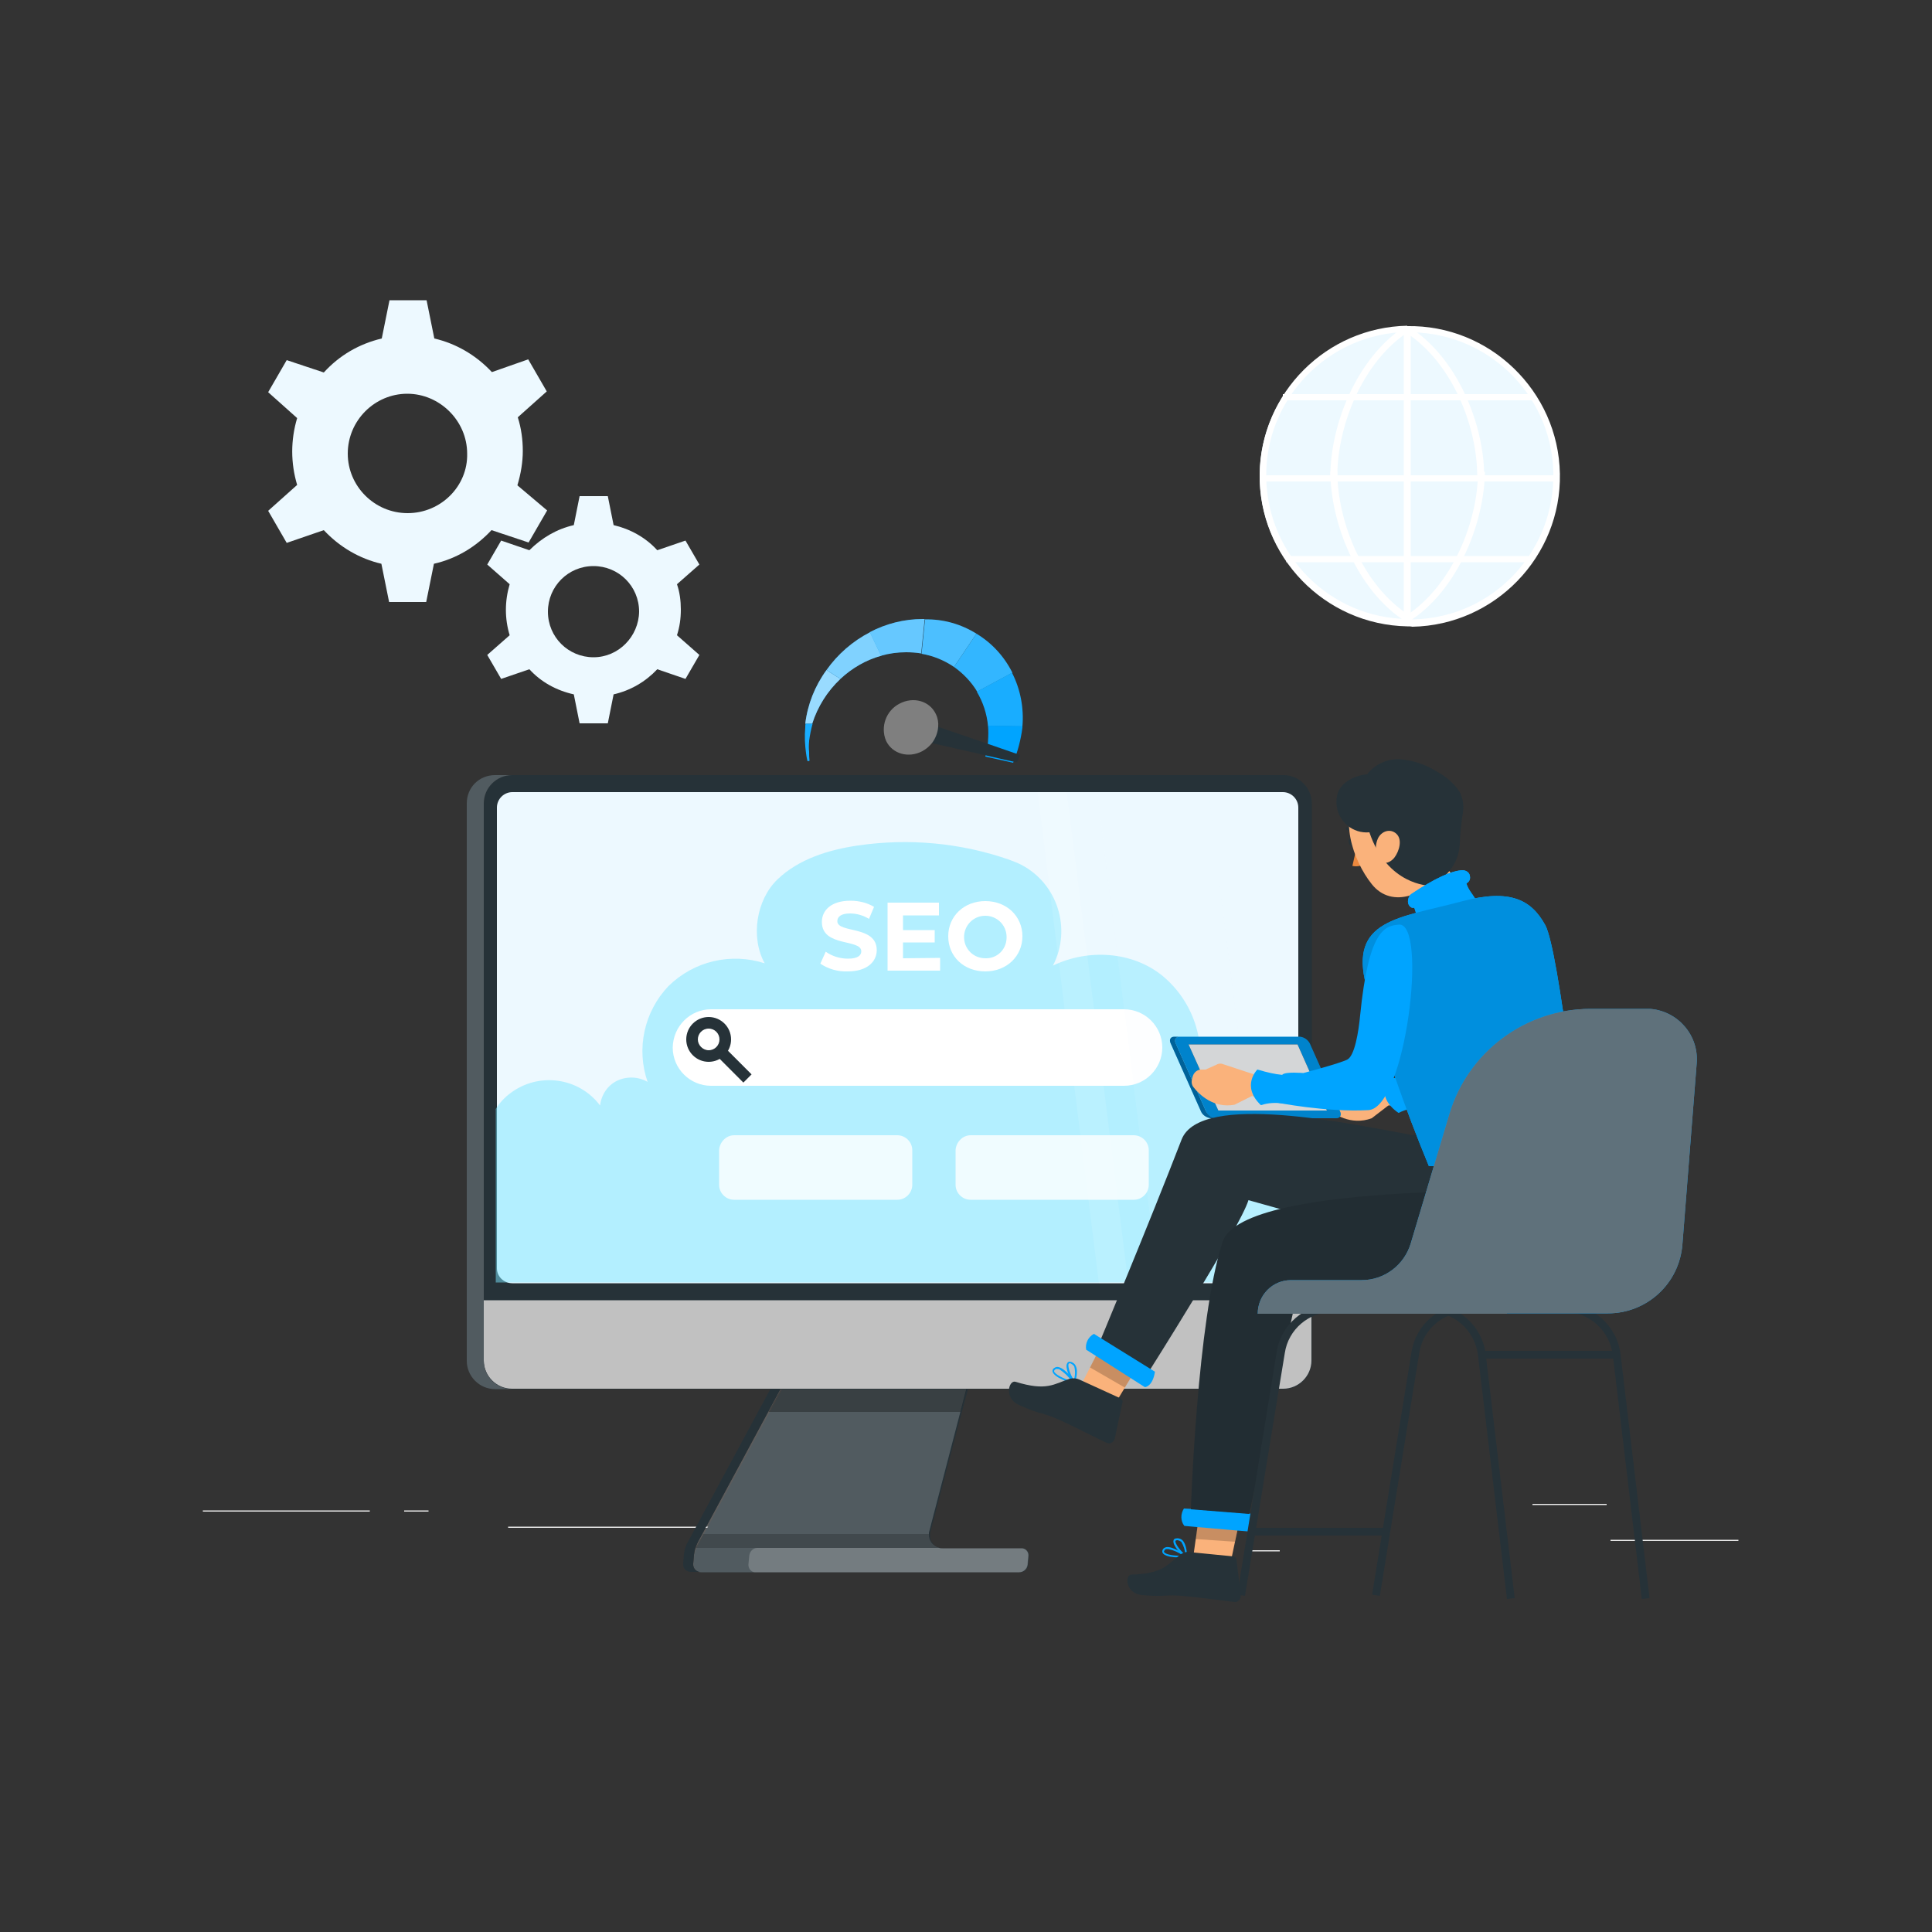 <?xml version="1.0" encoding="utf-8"?>
<!-- Generator: Adobe Illustrator 23.0.2, SVG Export Plug-In . SVG Version: 6.00 Build 0)  -->
<svg version="1.1" id="Layer_1" xmlns="http://www.w3.org/2000/svg" xmlns:xlink="http://www.w3.org/1999/xlink" x="0px" y="0px"
	 viewBox="0 0 500 500" style="enable-background:new 0 0 500 500;" xml:space="preserve">
<rect x="0" y="0" width="500" height="500" fill="#333333" stroke="none"/>
<style type="text/css">
	.st0{fill:#EBEBEB;}
	.st1{fill:#263238;}
	.st2{fill:#EDF9FF;}
	.st3{fill:#FFFFFF;}
	.st4{opacity:0.2;fill:#FFFFFF;enable-background:new    ;}
	.st5{opacity:0.3;enable-background:new    ;}
	.st6{fill:#C1C1C1;}
	.st7{opacity:0.2;}
	.st8{opacity:0.5;fill:#7BE6FF;enable-background:new    ;}
	.st9{opacity:0.1;}
	.st10{opacity:0.2;enable-background:new    ;}
	.st11{opacity:0.8;fill:#FFFFFF;enable-background:new    ;}
	.st12{fill:#FAB27B;}
	.st13{fill:#00A4FF;}
	.st14{opacity:0.4;enable-background:new    ;}
	.st15{opacity:0.1;enable-background:new    ;}
	.st16{fill:#ED893E;}
	.st17{opacity:0.13;enable-background:new    ;}
	.st18{opacity:0.89;fill:#6B6B6B;enable-background:new    ;}
	.st19{opacity:0.6;fill:#FFFFFF;enable-background:new    ;}
	.st20{opacity:0.5;fill:#FFFFFF;enable-background:new    ;}
	.st21{opacity:0.4;fill:#FFFFFF;enable-background:new    ;}
	.st22{opacity:0.3;fill:#FFFFFF;enable-background:new    ;}
	.st23{opacity:0.1;fill:#FFFFFF;enable-background:new    ;}
	.st24{fill:#7F7F7F;}
</style>
<g id="freepik--background-complete--inject-4">
	<rect x="416.8" y="398.5" class="st0" width="33.1" height="0.3"/>
	<rect x="322.5" y="401.2" class="st0" width="8.7" height="0.3"/>
	<rect x="396.6" y="389.2" class="st0" width="19.2" height="0.3"/>
	<rect x="52.5" y="390.9" class="st0" width="43.2" height="0.3"/>
	<rect x="104.6" y="390.9" class="st0" width="6.3" height="0.3"/>
	<rect x="131.5" y="395.1" class="st0" width="93.7" height="0.3"/>
	<path class="st1" d="M255.2,280.8c-3.2,0-5.8-2.6-5.8-5.8c0-3.2,2.6-5.8,5.8-5.8s5.8,2.6,5.8,5.8l0,0
		C261,278.2,258.4,280.8,255.2,280.8z M255.2,272.2c-1.6,0-2.8,1.2-2.8,2.8s1.2,2.8,2.8,2.8c1.6,0,2.8-1.2,2.8-2.8l0,0
		C258,273.5,256.7,272.2,255.2,272.2L255.2,272.2z"/>
	
		<rect x="260.1" y="276.7" transform="matrix(0.708 -0.707 0.707 0.708 -122.5 267.192)" class="st1" width="3" height="9.8"/>
	<ellipse class="st2" cx="364.1" cy="123.2" rx="38.1" ry="38.1"/>
	<path class="st3" d="M364.2,162.1c-21.4-0.4-38.6-18.1-38.2-39.6c0.4-20.9,17.3-37.8,38.2-38.2v1.6c-20.6,0.4-36.9,17.4-36.5,37.8
		c0.4,20.1,16.5,36.2,36.5,36.5V162.1z"/>
	<path class="st3" d="M364.2,162.1v-1.8c20.6,0.4,37.4-16,37.8-36.5s-16-37.4-36.5-37.8c-0.5,0-0.9,0-1.4,0v-1.6
		c21.4-0.4,39.2,16.8,39.6,38.2s-16.8,39.2-38.2,39.6C365.1,162.1,364.7,162.1,364.2,162.1z"/>
	<path class="st3" d="M384.1,123.2h-1.8c0-12.6-6.3-29.4-18.7-37.3l0.9-1.4C377.4,92.6,384.1,110.2,384.1,123.2z"/>
	<path class="st3" d="M364.7,160.8l-0.9-1.4c12.2-7.9,18.7-24.7,18.7-37.3h1.8C384.1,135.2,377.4,152.7,364.7,160.8z"/>
	<path class="st3" d="M346.1,123.2h-1.8c0-13.1,6.7-30.6,19.4-38.8l0.9,1.4C352.4,93.7,346.1,110.5,346.1,123.2z"/>
	<path class="st3" d="M363.7,160.8c-12.7-8.1-19.4-25.8-19.4-38.8h1.8c0,12.6,6.3,29.4,18.7,37.3L363.7,160.8z"/>
	<rect x="363.3" y="85.2" class="st3" width="1.8" height="76.1"/>
	<rect x="332" y="102" class="st3" width="64.5" height="1.6"/>
	<rect x="326.1" y="123" class="st3" width="76" height="1.6"/>
	<rect x="332.9" y="143.9" class="st3" width="62.7" height="1.6"/>
	<path class="st2" d="M135.3,116.7c0-2.9-0.4-5.9-1.3-8.7l7.5-6.7l-4.8-8.3l-9.4,3.3c-4.1-4.4-9.3-7.4-14.9-8.7l-2-9.9h-9.6l-2,9.9
		C92.9,89,87.8,92,83.8,96.4l-9.6-3.2l-4.8,8.3l7.5,6.7c-1.7,5.7-1.7,11.6,0,17.3l-7.5,6.7l4.8,8.3l9.6-3.3
		c4.1,4.4,9.3,7.4,14.9,8.7l2,9.9h9.6l2-9.9c5.8-1.3,10.9-4.4,14.9-8.7l9.6,3.2l4.8-8.3l-7.7-6.5
		C134.8,122.6,135.3,119.6,135.3,116.7z M105.5,132.8c-8.6,0-15.5-7-15.5-15.4c0-8.6,7-15.5,15.4-15.5s15.5,7,15.5,15.5l0,0
		C121.1,125.8,114.1,132.8,105.5,132.8L105.5,132.8z"/>
	<path class="st2" d="M176.2,157.7c0-2.2-0.3-4.5-1-6.5l5.8-5.1l-3.6-6.2l-7.3,2.5c-3-3.3-7-5.5-11.3-6.5l-1.5-7.5h-7.3l-1.5,7.5
		c-4.4,1-8.3,3.3-11.5,6.5l-7.3-2.5l-3.6,6.2l5.8,5.1c-1.3,4.4-1.3,8.9,0,13.2l-5.8,5.1l3.6,6.2l7.3-2.5c3,3.3,7,5.5,11.5,6.5
		l1.5,7.5h7.3l1.5-7.5c4.4-1,8.3-3.3,11.3-6.5l7.3,2.5l3.6-6.2l-5.8-5.1C175.9,162.2,176.2,160.1,176.2,157.7z M153.6,170.1
		c-6.5,0-11.8-5.2-11.8-11.8c0-6.5,5.2-11.8,11.8-11.8c6.5,0,11.8,5.2,11.8,11.8l0,0C165.3,164.7,160.1,170.1,153.6,170.1
		L153.6,170.1L153.6,170.1z"/>
</g>
<g id="freepik--Device--inject-4">
	<path class="st1" d="M179.7,402.4l-0.2,2.3c0,0.3,0,0.6,0.1,0.8l0,0c0,0.1,0.1,0.2,0.2,0.4c0.1,0.1,0.2,0.2,0.2,0.3
		c0.1,0.1,0.2,0.2,0.3,0.3c0.3,0.2,0.7,0.4,1.2,0.4h82.4c0.2,0,0.4,0,0.6-0.1c0.1,0,0.3-0.1,0.4-0.1c0.4-0.2,0.8-0.6,1-1
		c0.1-0.2,0.2-0.5,0.2-0.8l0.2-2.2c0-0.3,0-0.5-0.1-0.8c0-0.1-0.1-0.2-0.1-0.3c-0.2-0.3-0.4-0.5-0.6-0.6c-0.1-0.1-0.2-0.1-0.4-0.2
		c-0.2-0.1-0.4-0.1-0.6-0.1H244c-0.3,0-0.5,0-0.8-0.1l0,0l-0.3-0.1l0,0l0,0c-0.1,0-0.2-0.1-0.3-0.1s-0.2-0.1-0.3-0.1
		c-0.1-0.1-0.3-0.2-0.4-0.3c-0.2-0.1-0.3-0.3-0.4-0.4c-0.1-0.1-0.1-0.2-0.2-0.3l-0.1-0.2L241,399l0,0c-0.1-0.1-0.1-0.2-0.1-0.3
		l-0.1-0.3c0,0,0,0,0-0.1c0,0,0,0,0-0.1l0,0c0-0.1,0-0.2-0.1-0.2c0-0.1,0-0.2,0-0.3l0,0c0-0.1,0-0.2,0-0.3s0-0.2,0-0.3V397
		c0-0.1,0-0.2,0-0.3c0-0.1,0.1-0.2,0.1-0.3l0,0l8.1-30.9l1.6-5.9l1.2-4.6h-46.8l-2.5,4.6l-3.2,5.9L181,399.2
		c-0.1,0.1-0.1,0.2-0.2,0.4l0,0l-0.2,0.4c-0.1,0.1-0.1,0.3-0.2,0.4l-0.1,0.3C180,401.2,179.8,401.8,179.7,402.4z"/>
	<path class="st4" d="M266.2,402.7l-0.2,2.2c-0.1,1.1-1,2-2.2,2h-82.4c-1.1,0-2-0.9-2-2c0-0.1,0-0.1,0-0.2l0.2-2.3
		c0.1-0.6,0.2-1.2,0.4-1.8c0.2-0.5,0.4-1,0.6-1.5l23.9-44.3h46.8l-10.8,41.5c-0.1,0.2-0.1,0.5-0.1,0.7c-0.1,1.7,1,3.2,2.7,3.6
		c0.3,0.1,0.5,0.1,0.8,0.1h20.5c1,0,1.8,0.8,1.8,1.7C266.2,402.5,266.2,402.6,266.2,402.7z"/>
	<path class="st1" d="M178,399.1l23.9-44.3h2.6l-23.9,44.3c-0.6,1-0.9,2.1-1,3.3l-0.2,2.3c-0.1,1.1,0.7,2,1.7,2.1c0.1,0,0.2,0,0.3,0
		h-2.6c-1.1,0-2-0.8-2-1.9c0-0.1,0-0.2,0-0.3l0.2-2.3C177.1,401.3,177.4,400.1,178,399.1z"/>
	<polygon class="st5" points="204.6,354.8 251.4,354.8 248.6,365.4 198.9,365.4 	"/>
	<path class="st1" d="M125.2,207.9v144.3c0,4,3.3,7.3,7.3,7.3l0,0h199.7c4,0,7.3-3.3,7.3-7.3l0,0V207.9c0-4-3.3-7.3-7.3-7.3l0,0
		H132.5c-1.6,0-3.2,0.5-4.4,1.5c-0.2,0.1-0.3,0.3-0.5,0.4c-0.5,0.4-0.9,1-1.3,1.5c-0.2,0.4-0.4,0.8-0.6,1.2
		C125.4,206.1,125.2,207,125.2,207.9z"/>
	<path class="st6" d="M339.4,336.5v15.6c0,4-3.3,7.3-7.3,7.3H132.5c-4,0-7.3-3.3-7.3-7.3v-15.6H339.4z"/>
	<path class="st2" d="M132.6,332.1H332c2.2,0,4-1.8,4-4V209c0-2.2-1.8-4-4-4H132.6c-2.2,0-4,1.8-4,4v119.2
		C128.6,330.4,130.4,332.1,132.6,332.1z"/>
	<path class="st1" d="M128.1,200.6h4.4c-4,0-7.3,3.3-7.3,7.3l0,0v144.3c0,4,3.3,7.3,7.3,7.3h-4.4c-4,0-7.3-3.3-7.3-7.3V207.9
		C120.8,203.8,124,200.6,128.1,200.6L128.1,200.6z"/>
	<g class="st7">
		<path class="st3" d="M128.1,200.6h4.4c-4,0-7.3,3.3-7.3,7.3l0,0v144.3c0,4,3.3,7.3,7.3,7.3h-4.4c-4,0-7.3-3.3-7.3-7.3V207.9
			C120.8,203.8,124,200.6,128.1,200.6L128.1,200.6z"/>
	</g>
	<path class="st8" d="M337.2,280.9c-5.1-1-13.3,2.3-14.8,7.3c0.3-3.1-1.2-6.2-3.9-7.8c-2.6-1.5-6.1-2.6-8.6-0.8
		c2.4-10-1.1-20.5-9.1-27.1c-7.8-6.3-19.2-7-28.3-2.6c4.9-9.5,1.2-21.2-8.2-26.1c-1-0.5-2-0.9-3.1-1.3c-12.6-4.4-26-5.6-39.1-3.7
		c-7.6,1.1-15.4,3.5-20.9,8.8s-7,15-3.3,21.7c-8.7-2.8-18.3-0.6-24.9,5.9c-6.3,6.6-8.4,16.2-5.4,24.8c-2.4-1.4-5.4-1.5-7.9-0.3
		s-4.1,3.7-4.4,6.4c-5.5-7.3-15.9-8.7-23.2-3.2c-1.5,1.1-2.8,2.5-3.8,4.1v44.9H336L337.2,280.9z"/>
	<path class="st3" d="M184,261.2h106.9c5.4,0,9.9,4.4,9.9,9.9l0,0c0,5.4-4.4,9.9-9.9,9.9H184c-5.4,0-9.9-4.4-9.9-9.9l0,0
		C174.2,265.6,178.6,261.2,184,261.2z"/>
	<path class="st1" d="M183.4,274.8c-3.2,0-5.8-2.6-5.8-5.8s2.6-5.8,5.8-5.8s5.8,2.6,5.8,5.8C189.2,272.2,186.6,274.8,183.4,274.8z
		 M183.4,266.2c-1.6,0-2.8,1.3-2.8,2.8s1.3,2.8,2.8,2.8c1.6,0,2.8-1.3,2.8-2.8S185,266.2,183.4,266.2L183.4,266.2z"/>
	
		<rect x="188.3" y="270.7" transform="matrix(0.708 -0.707 0.707 0.708 -139.247 214.706)" class="st1" width="3" height="9.8"/>
	<g class="st9">
		<polygon class="st3" points="268.5,205 276.1,205 292,332.1 284.4,332.1 		"/>
		<polygon class="st2" points="299.8,332.1 283.9,205 312.7,205 328.6,332.1 		"/>
	</g>
	<path class="st4" d="M193.9,402.7l-0.2,2.1c-0.1,1,0.6,2,1.6,2.1c0.1,0,0.2,0,0.2,0h68.2c1.1,0,2.1-0.9,2.2-2l0.2-2.2
		c0.1-1-0.6-1.9-1.5-2c-0.1,0-0.2,0-0.3,0h-20.5c-0.3,0-0.5,0-0.8-0.1h-47C194.9,400.6,194,401.5,193.9,402.7z"/>
	<path class="st10" d="M180,400.6h63.1c-1.7-0.3-2.8-1.9-2.7-3.6H182L180,400.6z"/>
	<path class="st3" d="M212.3,249.4l1.4-3.1c1.7,1.2,3.7,1.8,5.8,1.8c2.4,0,3.4-0.8,3.4-1.9c0-3.3-10.2-1-10.2-7.6
		c0-3,2.4-5.5,7.4-5.5c2.1,0,4.3,0.5,6.1,1.6l-1.3,3.1c-1.5-0.9-3.2-1.4-4.9-1.4c-2.4,0-3.3,0.9-3.3,2c0,3.2,10.2,1,10.2,7.5
		c0,2.9-2.4,5.5-7.5,5.5C216.9,251.5,214.4,250.8,212.3,249.4z"/>
	<path class="st3" d="M243.3,247.9v3.3h-13.6v-17.6H243v3.3h-9.3v3.8h8.2v3.2h-8.2v4.1L243.3,247.9z"/>
	<path class="st3" d="M245.4,242.3c0-5.2,4.1-9.1,9.6-9.1s9.6,3.9,9.6,9.1s-4.1,9.1-9.6,9.1S245.4,247.6,245.4,242.3z M260.5,242.3
		c-0.1-3-2.6-5.4-5.7-5.3c-3,0.1-5.4,2.6-5.3,5.7c0.1,3,2.5,5.3,5.5,5.3c3,0.1,5.4-2.2,5.5-5.2C260.5,242.6,260.5,242.5,260.5,242.3
		z"/>
	<path class="st11" d="M190,293.8h42.2c2.1,0,3.9,1.7,3.9,3.9v8.9c0,2.1-1.7,3.9-3.9,3.9H190c-2.1,0-3.9-1.7-3.9-3.9v-8.9
		C186.2,295.6,187.9,293.8,190,293.8z"/>
	<path class="st11" d="M251.2,293.8h42.2c2.1,0,3.9,1.7,3.9,3.9v8.9c0,2.1-1.7,3.9-3.9,3.9h-42.2c-2.1,0-3.9-1.7-3.9-3.9v-8.9
		C247.4,295.6,249.1,293.8,251.2,293.8z"/>
</g>
<g id="freepik--Character--inject-4">
	<path class="st12" d="M345.6,281.3l-1.1,0.3c-1.1,0.2-1.9,1.1-2,2.1l-0.1,0.8c-0.1,0.8,0.2,1.6,0.8,2.2c1.9,1.6,6.4,4.7,11.8,2.7
		l4.3-3.3l-0.7-5.8l-9-1.3c-0.5,0-1.1,0.2-1.5,0.6L345.6,281.3z"/>
	<polygon class="st12" points="359.2,286.1 371.2,285.5 369.4,279 358.5,280.3 	"/>
	<path class="st13" d="M366.4,279.1c-0.5,0.9-0.7,2-0.5,3c0.2,1.7,0.9,3.2,1.9,4.5l0,0c-2,0-4,0.5-5.8,1.4h-0.1
		c-6.2-4.3-2.6-9.3-2.6-9.3l0.4,0.1C361.9,279.2,364.1,279.2,366.4,279.1z"/>
	<path class="st13" d="M390.9,284.5c-11.1,2.6-25,2.3-25,2.3c-0.5-0.8-0.7-1.7-0.6-2.5c0.1-1.9,0.4-4.2,1-5.1s5.5-1.4,5.5-1.4
		s9.3-4.3,11-5.7s1.7-8,1.4-12.3c-1.8-23.3,2.3-25,6-26.1C398,231.3,400.7,282.2,390.9,284.5z"/>
	<path class="st13" d="M314.7,289.4h31.1c1,0,1.5-0.8,1-1.8l-7.8-17.5c-0.5-1-1.5-1.7-2.6-1.8h-31.1c-1,0-1.5,0.8-1,1.8l7.8,17.5
		C312.5,288.6,313.5,289.3,314.7,289.4z"/>
	<path class="st10" d="M314.7,289.4h31.1c1,0,1.5-0.8,1-1.8l-7.8-17.5c-0.5-1-1.5-1.7-2.6-1.8h-31.1c-1,0-1.5,0.8-1,1.8l7.8,17.5
		C312.5,288.6,313.5,289.3,314.7,289.4z"/>
	<path class="st13" d="M303.9,268.3h1.4c-1,0-1.5,0.8-1,1.8l7.8,17.5c0.5,1,1.5,1.7,2.6,1.8h-1.3c-1.1-0.1-2.2-0.8-2.6-1.8
		l-7.8-17.5C302.5,269.1,302.9,268.3,303.9,268.3z"/>
	<path class="st14" d="M303.9,268.3h1.4c-1,0-1.5,0.8-1,1.8l7.8,17.5c0.5,1,1.5,1.7,2.6,1.8h-1.3c-1.1-0.1-2.2-0.8-2.6-1.8
		l-7.8-17.5C302.5,269.1,302.9,268.3,303.9,268.3z"/>
	<polygon class="st1" points="315.3,287.4 343.4,287.4 335.8,270.3 307.6,270.3 	"/>
	<polygon class="st11" points="315.3,287.4 343.4,287.4 335.8,270.3 307.6,270.3 	"/>
	<path class="st1" d="M407.8,288.1c0,0,0.8,10.3,0.9,13.9c0.8,24-18.9,25.9-33.3,23.2l-52.3-14.6c-2.1,7-26.3,45.2-26.3,45.2
		l-12.7-7.3c0,0,13.2-31.6,21.7-53.6c4.9-12.5,44.4-3.9,58.9-1.3c4.4,1.2,3.6-5.7,3.6-5.7L407.8,288.1z"/>
	<polygon class="st12" points="293.6,355 288.7,363.1 279.7,358.6 284.4,349.4 	"/>
	<path class="st13" d="M274.9,357c-1.2-0.5-2.3-1.3-2.5-2c-0.1-0.4,0.1-0.8,0.5-1c0.3-0.2,0.7-0.3,1-0.2c1.8,0.3,4.3,3.7,4.4,3.9
		c0.1,0.1,0.1,0.2,0,0.3c-0.1,0.1-0.2,0.1-0.3,0.1C276.9,357.8,275.9,357.5,274.9,357z M274.2,354.4c-0.1-0.1-0.3-0.1-0.5-0.1
		c-0.2-0.1-0.4,0-0.6,0.1c-0.3,0.2-0.3,0.4-0.3,0.5c0.2,0.8,2.6,2,4.5,2.5C276.5,356.2,275.4,355.2,274.2,354.4L274.2,354.4z"/>
	<path class="st13" d="M277.9,358C277.9,358,277.8,358,277.9,358c-1-1-2.4-4.2-1.7-5.2c0.1-0.3,0.5-0.5,1.1-0.3
		c0.5,0.2,0.9,0.5,1.1,1c0.8,1.6-0.2,4.3-0.2,4.4s-0.1,0.1-0.2,0.2C278,358.1,277.9,358.1,277.9,358z M277.3,353l-0.1-0.1
		c-0.4-0.2-0.5,0-0.6,0c-0.4,0.6,0.4,2.9,1.3,4.2c0.4-1.1,0.4-2.4,0.1-3.5C277.8,353.4,277.6,353.1,277.3,353L277.3,353z"/>
	<path class="st1" d="M279.5,357.1l10.5,4.8c0.4,0.2,0.6,0.6,0.5,1l-2,9.4c-0.2,0.8-1,1.4-1.8,1.2l0,0c-0.1,0-0.2-0.1-0.3-0.1
		c-3.8-1.8-7-3.5-11.7-5.7c-5.5-2.5-4.5-1.2-11-4.1c-4-1.8-2.6-6.5-0.9-6c8.1,2.5,9.9,0.6,14.1-0.8
		C277.8,356.6,278.7,356.7,279.5,357.1z"/>
	<polygon class="st10" points="291.1,359.1 293.6,355 284.4,349.4 282.1,353.9 	"/>
	<path class="st13" d="M298.9,355l-15.8-9.8c-1.5,0.8-2.3,2.5-2,4.1l15.2,9.7C296.3,359,298.3,358.9,298.9,355z"/>
	<polygon class="st12" points="320.4,395.3 318.5,404.3 308.8,403 310.2,393 	"/>
	<path class="st13" d="M303.8,403c-1.3-0.1-2.6-0.5-2.9-1.1c-0.2-0.3-0.1-0.7,0.1-1s0.5-0.4,0.8-0.5c1.8-0.3,5.1,2.1,5.3,2.2
		c0.1,0.1,0.1,0.2,0.1,0.3c0,0.1-0.1,0.2-0.2,0.2C305.9,403.1,304.9,403.1,303.8,403z M302.4,400.9c-0.2,0-0.3,0-0.5,0
		s-0.4,0.1-0.5,0.3c-0.2,0.3-0.2,0.4-0.1,0.5c0.4,0.7,3,1,4.9,0.9C305.1,401.8,303.8,401.2,302.4,400.9L302.4,400.9z"/>
	<path class="st13" d="M306.9,403h-0.1c-1.2-0.7-3.4-3.1-3.1-4.3c0-0.3,0.3-0.6,1-0.6c0.5,0,1,0.2,1.3,0.5c1.2,1.2,1.2,4,1.2,4.1
		s0,0.2-0.1,0.2C307.1,403.1,307,403,306.9,403z M304.8,398.6h-0.1c-0.4,0-0.5,0.2-0.5,0.2c-0.1,0.7,1.3,2.6,2.5,3.5
		c0-1.2-0.4-2.3-1-3.3C305.4,398.8,305.1,398.7,304.8,398.6L304.8,398.6z"/>
	<path class="st1" d="M308.1,401.7l11.1,1.1c0.4,0,0.8,0.4,0.8,0.8l1.1,9.3c0.1,0.8-0.5,1.6-1.3,1.7c-0.1,0-0.2,0-0.3,0
		c-4-0.5-7.6-1-12.6-1.5c-5.9-0.6-4.5,0.3-11.4-0.3c-4.2-0.4-4.5-5.2-2.7-5.3c8.2-0.2,9.3-2.6,12.7-5.2
		C306.4,401.7,307.3,401.5,308.1,401.7z"/>
	<polygon class="st10" points="309.4,398.3 319.6,399 320.4,395.3 310.2,393 	"/>
	<polygon class="st1" points="323.3,391.7 323,392.9 308.1,391.7 308.2,390.6 	"/>
	<path class="st13" d="M323.9,396.4l-3.7-0.3l-10.4-0.9l-3.3-0.3c-1-1.3-1-3.1-0.1-4.5l1.9,0.1l15.1,1.2l1.1,0.1
		C325.6,395.4,323.9,396.4,323.9,396.4z"/>
	<path class="st1" d="M384.5,334.1c-13.5,1.2-44.7,1.7-48.9,1.1l-12.3,56.6l-15.1-1.2c0,0,1.6-48.9,8.2-69.2
		c5.3-16.3,90.8-12.9,90.8-12.9l0.3,4.6C408.1,328.9,400,332.7,384.5,334.1z"/>
	<path class="st15" d="M384.5,334.1c-13.5,1.2-44.7,1.7-48.9,1.1l-12.3,56.6l-15.1-1.2c0,0,1.6-48.9,8.2-69.2
		c5.3-16.3,90.8-12.9,90.8-12.9l0.3,4.6C408.1,328.9,400,332.7,384.5,334.1z"/>
	<path class="st1" d="M316.2,327.3c0-0.1,0-0.2,0-0.3V327.3z"/>
	<path class="st1" d="M317.2,320l-0.1,1.1C317.1,320.7,317.2,320.4,317.2,320z"/>
	<polygon class="st12" points="365.1,231.6 369.2,237.6 378.5,229.7 372.7,222.5 	"/>
	<path class="st10" d="M367.1,234.5c1.8-2.6,1-6.8,1-6.8l-1.6,2.1l-1.4,1.8L367.1,234.5z"/>
	<path class="st1" d="M349.1,218.2c0.2,0.6,0.7,1,1.1,0.8s0.6-0.8,0.4-1.3s-0.7-1-1.1-0.8S348.9,217.6,349.1,218.2z"/>
	<path class="st16" d="M351.3,218.4l-1.3,5.7c1.4,0.3,2.8-0.1,3.8-1L351.3,218.4z"/>
	<path class="st1" d="M348.5,214.1c0.1,0,0.2,0,0.3,0c0.8,0.3,1.6,0.3,2.4-0.2c0.1-0.1,0.3-0.1,0.4,0.1l0,0c0.1,0.2,0.1,0.4-0.1,0.5
		c-0.9,0.6-2,0.7-3,0.3c-0.2-0.1-0.3-0.3-0.2-0.4l0,0l0,0C348.4,214.2,348.4,214.2,348.5,214.1z"/>
	<path class="st12" d="M371.3,208c3,7.7,4.5,10.9,2.4,16.6c-4,6.8-13.4,10.9-18.7,4.2c-4.8-6-8.9-17.6-2.9-24.2
		c4.2-4.7,11.4-5.2,16.2-1C369.6,204.9,370.7,206.3,371.3,208z"/>
	<path class="st1" d="M378.6,210.3c-0.4,2.6-0.7,5.2-0.8,7.8c-0.1,5-3.3,9.3-7.9,11.1l0,0c0,0-10.9-0.1-15.5-13.8
		c-4.3,0.4-8.1-2.8-8.5-7.1c-0.1-1,0-2,0.3-3c0.9-2.9,4.6-4.7,7.6-4.9c2-2.6,5.2-4.1,8.6-3.9c3.3,0.3,6.5,1.3,9.3,3.1
		c2.5,1.3,4.7,3.2,6.2,5.6C378.6,206.8,378.9,208.6,378.6,210.3z"/>
	<path class="st12" d="M356.6,217c-0.7,1.6-0.7,3.3-0.1,4.9c0.8,2.1,3.1,1.7,4.4,0c1.2-1.6,2.1-4.6,0.5-6.1S357.5,215.1,356.6,217z"
		/>
	<path class="st13" d="M378.6,225.2c-3,0.1-7.4,2.2-13.4,6.2c-0.6,0.5-0.9,1.4-0.8,2.2s0.9,1.6,1.6,1.3c0.4,1,0.6,2.1,1,3.1
		c1.9-0.9,3.8-1.7,5.7-2.4c3-1.2,6-2.2,9.1-3c-0.8-1.3-1.9-2.5-2.3-4c0.7-0.3,1.1-1.1,0.9-1.9C380.3,225.8,379.5,225.3,378.6,225.2z
		"/>
	<path class="st13" d="M378.6,225.2c-3,0.1-7.4,2.2-13.4,6.2c-0.6,0.5-0.9,1.4-0.8,2.2s0.9,1.6,1.6,1.3c0.4,1,0.6,2.1,1,3.1
		c1.9-0.9,3.8-1.7,5.7-2.4c3-1.2,6-2.2,9.1-3c-0.8-1.3-1.9-2.5-2.3-4c0.7-0.3,1.1-1.1,0.9-1.9C380.3,225.8,379.5,225.3,378.6,225.2z
		"/>
	<path class="st13" d="M369.8,301.8c-6.3-15.2-11.7-30.8-16.2-46.6c-4.6-17.3,8.6-17.6,24.6-21.9c12.7-3.4,18.1-0.4,21.7,6.1
		s9.5,60.9,9.5,60.9L369.8,301.8z"/>
	<path class="st13" d="M369.8,301.8c-6.3-15.2-11.7-30.8-16.2-46.6c-4.6-17.3,8.6-17.6,24.6-21.9c12.7-3.4,18.1-0.4,21.7,6.1
		s9.5,60.9,9.5,60.9L369.8,301.8z"/>
	<path class="st17" d="M369.8,301.8c-6.3-15.2-11.7-30.8-16.2-46.6c-4.6-17.3,8.6-17.6,24.6-21.9c12.7-3.4,18.1-0.4,21.7,6.1
		s9.5,60.9,9.5,60.9L369.8,301.8z"/>
	<path class="st12" d="M312,276.8h-1.1c-1,0-1.9,0.7-2.2,1.7l-0.2,0.7c-0.2,0.8-0.1,1.6,0.4,2.2c1.5,1.9,5.2,5.5,10.6,4.5l4.6-2.3
		l0.3-5.6l-8.2-2.7c-0.5-0.1-1,0-1.5,0.3L312,276.8z"/>
	<polygon class="st12" points="324.1,283.7 335.4,285.1 334.8,278.7 324.4,278.1 	"/>
	<path class="st13" d="M332,278.2c-0.6,0.8-1,1.8-1,2.8c-0.1,1.6,0.3,3.2,1.1,4.6l0,0c-1.9-0.3-3.9-0.2-5.7,0.4h-0.1
		c-5.2-5-0.9-9.2-0.9-9.2l0.4,0.1C327.8,277.5,329.9,278,332,278.2z"/>
	<path class="st13" d="M354.1,287.3c-10.9,0.6-23.9-2-23.9-2c-0.3-0.8-0.4-1.7-0.1-2.5c0.4-1.7,1-3.9,1.8-4.7s5.4-0.4,5.4-0.4
		s9.5-2.5,11.4-3.5s2.9-7.2,3.3-11.4c2.2-22.2,6.4-23.2,10-23.5C369.6,238.5,363.8,286.9,354.1,287.3z"/>
	<path class="st1" d="M390,413.8l-7.5-63.1c-0.8-6.4-6.2-11.2-12.6-11.2H345c-6.2,0-11.6,4.5-12.5,10.7L322.2,413l-2-0.3l10.2-62.8
		c1.1-7.1,7.3-12.4,14.5-12.4h25c7.4,0,13.7,5.6,14.6,13l7.5,63.1L390,413.8z"/>
	<path class="st1" d="M424.9,413.8l-7.5-63.1c-0.8-6.4-6.2-11.2-12.6-11.2h-25c-6.2,0-11.6,4.5-12.5,10.7L357.1,413l-2-0.3
		l10.2-62.8c1.1-7.1,7.3-12.4,14.5-12.4h25c7.4,0,13.7,5.6,14.6,13l7.5,63.1L424.9,413.8z"/>
	<rect x="323.9" y="395.4" class="st1" width="34.4" height="2"/>
	<rect x="383.5" y="349.6" class="st1" width="35.5" height="2"/>
	<path class="st13" d="M390,339.9h26.1c10.1,0,18.5-7.7,19.3-17.8l3.7-46.9c0.6-7.2-4.8-13.5-12-14.1c-0.3,0-0.7,0-1,0h-14.5
		c-16.8,0-31.7,11.1-36.5,27.2l-10,33.5c-1.7,5.6-6.8,9.5-12.7,9.5h-18.3c-4.8,0-8.6,3.9-8.6,8.7H390V339.9z"/>
	<path class="st18" d="M390,339.9h26.1c10.1,0,18.5-7.7,19.3-17.8l3.7-46.9c0.6-7.2-4.8-13.5-12-14.1c-0.3,0-0.7,0-1,0h-14.5
		c-16.8,0-31.7,11.1-36.5,27.2l-10,33.5c-1.7,5.6-6.8,9.5-12.7,9.5h-18.3c-4.8,0-8.6,3.9-8.6,8.7H390V339.9z"/>
</g>
<g id="freepik--Speedometer--inject-4">
	<path class="st13" d="M264.6,188.3L264.6,188.3v-0.1C264.6,188.3,264.6,188.3,264.6,188.3z"/>
	<path class="st13" d="M217.5,175.7c-3.4,3.2-5.9,7.2-7.3,11.6h-1.8c0.6-5,2.5-9.8,5.5-13.9L217.5,175.7z"/>
	<path class="st19" d="M217.5,175.7c-3.4,3.2-5.9,7.2-7.3,11.6h-1.8c0.6-5,2.5-9.8,5.5-13.9L217.5,175.7z"/>
	<path class="st13" d="M228.1,169.7c-4,1.1-7.6,3.2-10.6,6l-3.6-2.3c2.9-4.1,6.8-7.5,11.3-9.8L228.1,169.7z"/>
	<path class="st20" d="M228.1,169.7c-4,1.1-7.6,3.2-10.6,6l-3.6-2.3c2.9-4.1,6.8-7.5,11.3-9.8L228.1,169.7z"/>
	<path class="st13" d="M239.3,160.2l-0.9,8.9c-1.3-0.2-2.6-0.3-3.9-0.3c-2.2,0-4.4,0.3-6.5,0.9l-2.9-6.1c4.2-2.2,8.9-3.4,13.7-3.4
		L239.3,160.2L239.3,160.2z"/>
	<path class="st21" d="M239.3,160.2l-0.9,8.9c-1.3-0.2-2.6-0.3-3.9-0.3c-2.2,0-4.4,0.3-6.5,0.9l-2.9-6.1c4.2-2.2,8.9-3.4,13.7-3.4
		L239.3,160.2L239.3,160.2z"/>
	<path class="st13" d="M252.7,164l-5.8,8.6c-2.5-1.7-5.4-2.9-8.4-3.4l0.9-8.9C244.1,160.2,248.7,161.5,252.7,164z"/>
	<path class="st22" d="M252.7,164l-5.8,8.6c-2.5-1.7-5.4-2.9-8.4-3.4l0.9-8.9C244.1,160.2,248.7,161.5,252.7,164z"/>
	<path class="st13" d="M262,174.1l-9.1,4.9c-1.5-2.5-3.6-4.7-6-6.4l5.8-8.6C256.7,166.4,259.9,169.9,262,174.1z"/>
	<path class="st4" d="M262,174.1l-9.1,4.9c-1.5-2.5-3.6-4.7-6-6.4l5.8-8.6C256.7,166.4,259.9,169.9,262,174.1z"/>
	<path class="st13" d="M264.6,188l-8.9-0.1c-0.3-3.2-1.3-6.2-2.9-8.9l9.1-4.9C264.1,178.4,265,183.2,264.6,188z"/>
	<path class="st23" d="M264.6,188l-8.9-0.1c-0.3-3.2-1.3-6.2-2.9-8.9l9.1-4.9C264.1,178.4,265,183.2,264.6,188z"/>
	<path class="st13" d="M264.6,188.2v0.1c-0.4,3.1-1.2,6.2-2.4,9.1l-7.2-1.6l0.6-2.8c0-0.4,0.1-0.7,0.1-1.1l0,0v-0.2l0,0
		c0.1-1.3,0.1-2.6,0-3.9l8.9,0.1c0,0.1,0,0.1,0,0.1C264.6,188.2,264.6,188.2,264.6,188.2z"/>
	<path class="st13" d="M209.5,196.9L209,197c-0.2-0.7-0.3-1.4-0.4-2.1c-0.3-2.2-0.4-4.4-0.2-6.6l0,0v-0.1v-0.1c0-0.3,0-0.6,0.1-0.8
		h1.8c-0.4,1.4-0.7,2.9-0.9,4.4v0.1v0.1c-0.1,0.9-0.1,1.8,0,2.7C209.4,195.4,209.4,196.1,209.5,196.9z"/>
	<path class="st23" d="M209.5,196.9L209,197c-0.2-0.7-0.3-1.4-0.4-2.1c-0.3-2.2-0.4-4.4-0.2-6.6l0,0v-0.1v-0.1c0-0.3,0-0.6,0.1-0.8
		h1.8c-0.4,1.4-0.7,2.9-0.9,4.4v0.1v0.1c-0.1,0.9-0.1,1.8,0,2.7C209.4,195.4,209.4,196.1,209.5,196.9z"/>
	<path class="st1" d="M264,195.4l-0.8,1.9l-1.5-0.3l-14.4-3.3l-6.2-1.4c0.4-0.6,0.8-1.2,1.1-1.8c0.3-0.8,0.5-1.6,0.6-2.4l13.7,4.7
		l0,0L264,195.4z"/>
	<path class="st1" d="M242.8,188.1c-0.1,1.5-0.7,3-1.6,4.2l-5.5-1.3l1.8-4.8L242.8,188.1z"/>
	<path class="st24" d="M242.8,188.1c-0.1,1.5-0.7,3-1.6,4.2c-0.7,0.9-1.6,1.6-2.5,2.1c-3.6,1.9-7.8,0.7-9.4-2.7
		c-1.5-3.6,0-7.8,3.5-9.6c3.6-1.9,7.8-0.7,9.4,2.7C242.7,185.8,242.9,187,242.8,188.1z"/>
</g>
</svg>
